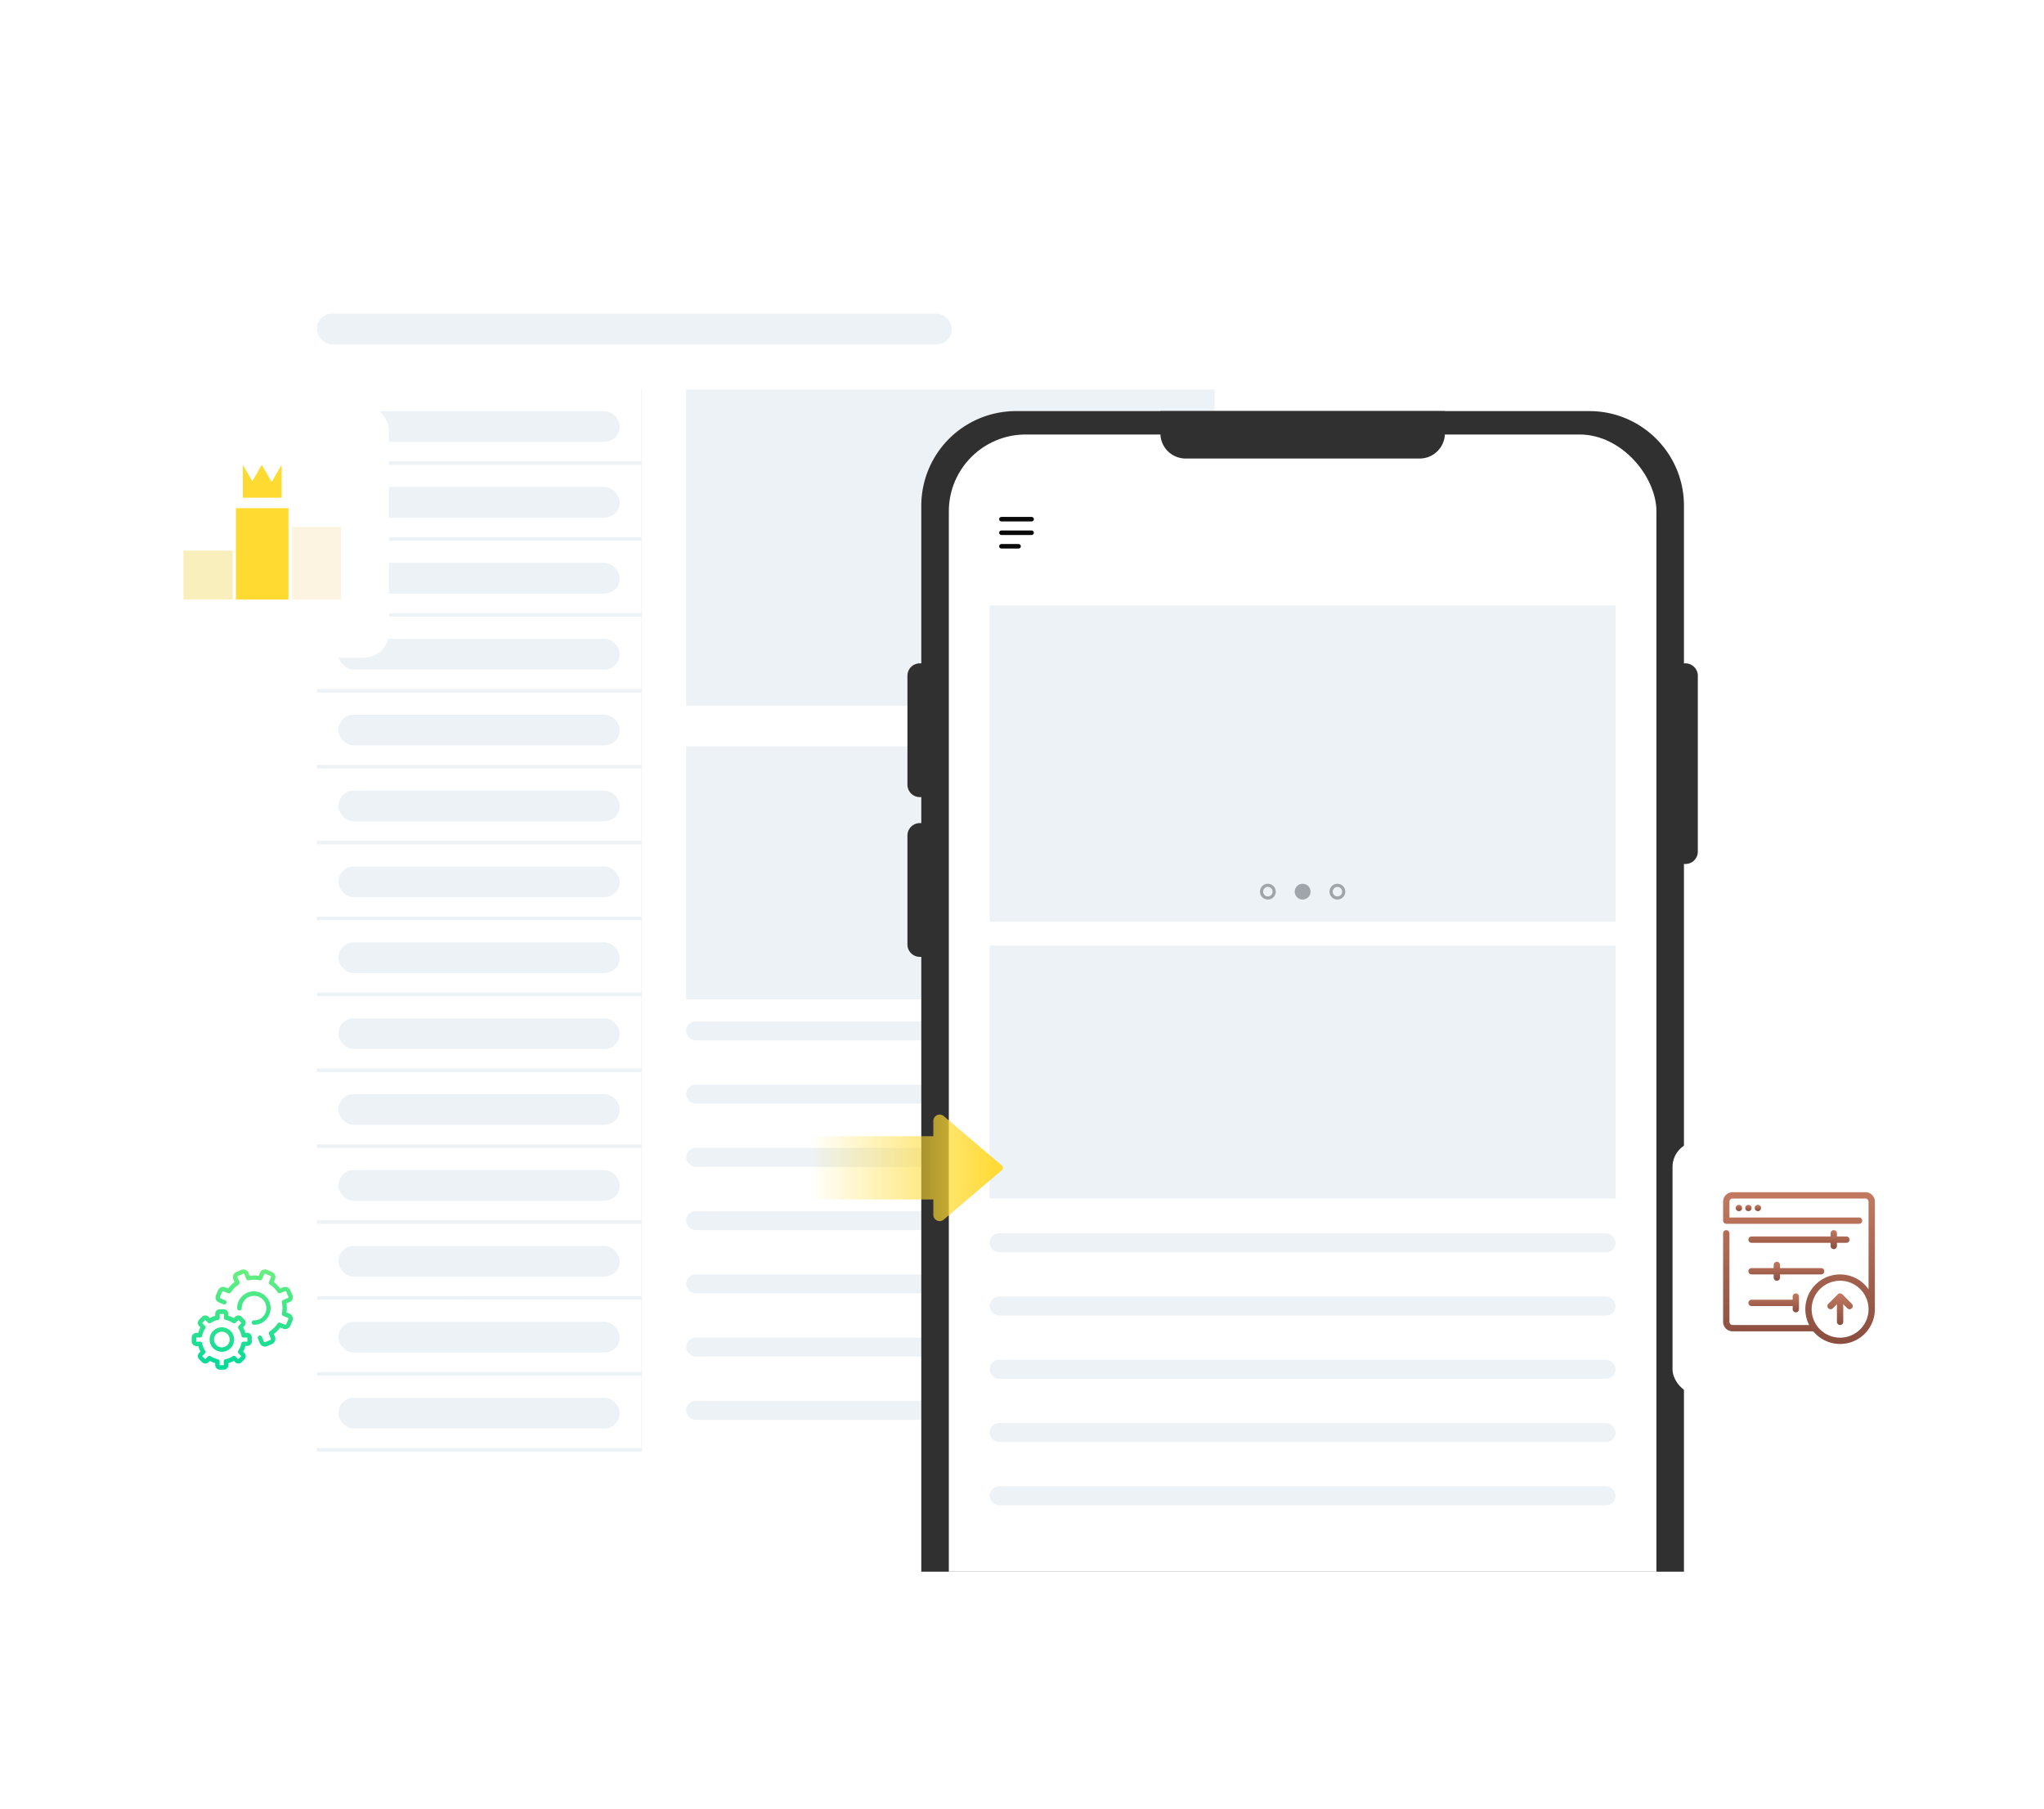 <svg xmlns="http://www.w3.org/2000/svg" width="646.531" height="572" xmlns:v="https://vecta.io/nano"><style><![CDATA[.V{fill:#fff}.W{fill:#edf2f6}.X{flood-opacity:.078}]]></style><defs><filter id="A" x="0" y="0" width="646" height="572" filterUnits="userSpaceOnUse"><feOffset/><feGaussianBlur stdDeviation="25" result="A"/><feFlood flood-opacity=".161"/><feComposite operator="in" in2="A"/><feComposite in="SourceGraphic"/></filter><clipPath id="B"><path d="M0 0h102.84v336.069H0z" fill="none"/></clipPath><clipPath id="C"><path transform="translate(-2406 -1794.464)" d="M0 0h286v422H0z" fill="#f7f8fa"/></clipPath><filter id="D" x="5.531" y="90.5" width="155" height="155" filterUnits="userSpaceOnUse"><feOffset/><feGaussianBlur stdDeviation="12.5" result="A"/><feFlood class="X"/><feComposite operator="in" in2="A"/><feComposite in="SourceGraphic"/></filter><linearGradient id="E" x1="-.019" y1=".5" x2="1" y2=".5"><stop offset="0" stop-color="#ffda30" stop-opacity="0"/><stop offset="1" stop-color="#ffda30"/></linearGradient><filter id="F" x="15.14" y="355.921" width="122.579" height="122.579" filterUnits="userSpaceOnUse"><feOffset/><feGaussianBlur stdDeviation="12.5" result="A"/><feFlood class="X"/><feComposite operator="in" in2="A"/><feComposite in="SourceGraphic"/></filter><linearGradient id="G" x1=".5" x2=".5" y2="1"><stop offset="0" stop-color="#68ef7f"/><stop offset="1" stop-color="#00d99a"/></linearGradient><filter id="H" x="491.531" y="323.5" width="155" height="155" filterUnits="userSpaceOnUse"><feOffset/><feGaussianBlur stdDeviation="12.5" result="A"/><feFlood class="X"/><feComposite operator="in" in2="A"/><feComposite in="SourceGraphic"/></filter><linearGradient id="I" x1=".5" x2=".5" y2="1"><stop offset="0" stop-color="#c37960"/><stop offset="1" stop-color="#894e3f"/></linearGradient></defs><g transform="translate(43.031 75)"><g transform="translate(-43.03 -75)" filter="url(#A)" class="V"><rect width="496" height="422" rx="16" transform="translate(75 75)"/></g><path d="M174 48.177h167.187v100H174z" class="W"/><circle cx="257.646" cy="138.677" r="2.5" fill="#a0a4ab"/><g fill="none" stroke="#a0a4ab"><circle cx="268.646" cy="138.677" r="2"/><circle cx="246.646" cy="138.677" r="2"/></g><g class="W"><rect width="200.84" height="9.717" rx="4.859" x="57.188" y="24.177"/><path d="M57.188 48.177h102.84v335.892H57.188zM174 161h80v80h-80z"/><rect width="82" height="6" rx="3" x="259" y="161"/><rect width="82" height="6" rx="3" x="259" y="181"/><rect width="82" height="6" rx="3" x="259" y="201"/><rect width="82" height="6" rx="3" x="259" y="221"/><rect width="82" height="6" rx="3" x="259" y="171"/><rect width="82" height="6" rx="3" x="259" y="191"/><rect width="82" height="6" rx="3" x="259" y="211"/><rect width="82" height="6" rx="3" x="259" y="231"/><rect width="167" height="6" rx="3" x="174" y="248"/><rect width="167" height="6" rx="3" x="174" y="328"/><rect width="167" height="6" rx="3" x="174" y="288"/><rect width="167" height="6" rx="3" x="174" y="368"/><rect width="167" height="6" rx="3" x="174" y="268"/><rect width="167" height="6" rx="3" x="174" y="348"/><rect width="167" height="6" rx="3" x="174" y="308"/></g><g transform="translate(57 48)" clip-path="url(#B)"><path d="M0 0h102.84v22.892H0z" class="V"/><rect width="89" height="9.717" rx="4.859" x="7" y="7" class="W"/><path d="M0 24h102.84v22.892H0z" class="V"/><rect width="89" height="9.717" rx="4.859" x="7" y="31" class="W"/><path d="M0 48h102.84v22.892H0z" class="V"/><rect width="89" height="9.717" rx="4.859" x="7" y="55" class="W"/><path d="M0 72h102.84v22.892H0z" class="V"/><rect width="89" height="9.717" rx="4.859" x="7" y="79" class="W"/><path d="M0 96h102.84v22.892H0z" class="V"/><rect width="89" height="9.717" rx="4.859" x="7" y="103" class="W"/><path d="M0 120h102.84v22.892H0z" class="V"/><rect width="89" height="9.717" rx="4.859" x="7" y="127" class="W"/><path d="M0 144h102.84v22.892H0z" class="V"/><rect width="89" height="9.717" rx="4.859" x="7" y="151" class="W"/><path d="M0 168h102.84v22.892H0z" class="V"/><rect width="89" height="9.717" rx="4.859" x="7" y="175" class="W"/><path d="M0 192h102.84v22.892H0z" class="V"/><rect width="89" height="9.717" rx="4.859" x="7" y="199" class="W"/><path d="M0 216h102.84v22.892H0z" class="V"/><rect width="89" height="9.717" rx="4.859" x="7" y="223" class="W"/><path d="M0 240h102.84v22.892H0z" class="V"/><rect width="89" height="9.717" rx="4.859" x="7" y="247" class="W"/><path d="M0 264h102.84v22.892H0z" class="V"/><rect width="89" height="9.717" rx="4.859" x="7" y="271" class="W"/><path d="M0 288h102.84v22.892H0z" class="V"/><rect width="89" height="9.717" rx="4.859" x="7" y="295" class="W"/><path d="M0 312h102.84v22.892H0z" class="V"/><rect width="89" height="9.717" rx="4.859" x="7" y="319" class="W"/><path d="M0 336h102.84v22.892H0z" class="V"/><rect width="89" height="9.717" rx="4.859" x="7" y="343" class="W"/></g><g clip-path="url(#C)" transform="translate(2633 1794.464)"><path d="M-2142.907-1659.695h-.476v-49.845c0-16.527-13.397-29.924-29.924-29.924h-181.387c-7.936 0-15.548 3.152-21.16 8.764s-8.765 13.223-8.764 21.16v49.845h-.476a3.91 3.91 0 0 0-3.906 3.907v34.48a3.91 3.91 0 0 0 3.906 3.907h.476v8.223h-.476a3.91 3.91 0 0 0-3.906 3.907v34.48a3.91 3.91 0 0 0 3.906 3.907h.476v301.959c0 7.937 3.152 15.548 8.764 21.16s13.223 8.765 21.16 8.765h181.387c7.937 0 15.548-3.153 21.16-8.765s8.764-13.224 8.764-21.16v-331.328h.476c1.036 0 2.03-.412 2.763-1.144s1.144-1.726 1.144-2.763v-55.626a3.91 3.91 0 0 0-3.907-3.909z" fill="#303030"/><rect width="223.82" height="489.662" rx="24.306" x="-2375.911" y="-1732.063" class="V"/><path d="M-2309-1739.464h90 0v7a8 8 0 0 1-8 8h-74a8 8 0 0 1-8-8v-7h0z" fill="#303030"/></g><path d="M273.715 98.464c-.394 0-.714-.32-.714-.714s.32-.714.714-.714h5.446c.394 0 .714.32.714.714s-.32.714-.714.714zm0-4.286c-.394 0-.714-.32-.714-.714s.32-.714.714-.714h9.572c.394 0 .714.32.714.714s-.32.714-.714.714zm0-4.286c-.394 0-.714-.32-.714-.714s.32-.714.714-.714h9.572c.394 0 .714.32.714.714s-.32.714-.714.714z" fill="#090909"/><path d="M270 116.464h198v100H270z" class="W"/><circle cx="369" cy="206.964" r="2.5" fill="#a0a4ab"/><g fill="none" stroke="#a0a4ab"><circle cx="380" cy="206.964" r="2"/><circle cx="358" cy="206.964" r="2"/></g><g class="W"><path d="M270 224h198v80H270z"/><rect width="198" height="6" rx="3" x="270" y="315"/><rect width="198" height="6" rx="3" x="270" y="395"/><rect width="198" height="6" rx="3" x="270" y="355"/><rect width="198" height="6" rx="3" x="270" y="335"/><rect width="198" height="6" rx="3" x="270" y="375"/></g><g transform="translate(-41.625 138.859)"><g transform="translate(-1.41 -213.86)" filter="url(#D)" class="V"><rect width="80" height="80" rx="8" transform="translate(43.03 128)"/></g><path d="M56.624-39.738v15.463h15.558v-15.463z" fill="#f8efbc"/><path d="M73.23-53.163h16.607v28.891H73.23z" fill="#ffda30"/><path d="M90.881-47.25v22.975h15.566V-47.25z" fill="#fcf4e0"/><path d="M75.41-66.859v10.4l3-.011 3 .011 3.128-.011 3.128.011v-10.4l-3.137 5.422-3.128-5.422-3 5.19z" fill="#ffda30"/></g><path d="M273.835 293.539l-18.353-15.6a2 2 0 0 0-3.294 1.525v4.837h-36a2 2 0 0 0-2 2v16a2 2 0 0 0 2 2h36v4.837a1.98 1.98 0 0 0 1.16 1.815c.265.123.554.187.846.188.473-.001.93-.171 1.289-.48l18.353-15.6a1 1 0 0 0 0-1.523z" fill="url(#E)"/><g transform="translate(-498.625 -76.043)"><g transform="translate(455.59 1.04)" filter="url(#F)" class="V"><rect width="47.579" height="47.579" rx="8" transform="translate(52.64 393.42)"/></g><path d="M539.834 414.686c.008-1.034-.413-2.026-1.163-2.739a3.86 3.86 0 0 0-2.737-1.126h-.038a3.74 3.74 0 0 0-2.739 1.163c-.713.735-1.116 1.715-1.126 2.739a.71.71 0 0 1-.713.713h0a.71.71 0 0 1-.713-.713c-.014-1.407.541-2.761 1.539-3.753.974-1.007 2.314-1.576 3.715-1.576a5.28 5.28 0 0 1 3.753 1.539 5.17 5.17 0 0 1 1.576 3.715c.012 1.404-.536 2.755-1.521 3.755s-2.329 1.566-3.733 1.574h0a.71.71 0 0 1-.713-.713.71.71 0 0 1 .713-.713 3.8 3.8 0 0 0 3.9-3.865zm8.256-4.053l-.675-1.576a1.74 1.74 0 0 0-2.252-.938l-.938.375c-.568-.775-1.251-1.458-2.026-2.026l.375-.938a1.71 1.71 0 0 0-.938-2.252l-1.576-.675a1.71 1.71 0 0 0-2.252.938l-.375.938c-.957-.15-1.932-.15-2.889 0l-.375-.938a1.74 1.74 0 0 0-2.252-.938l-1.576.675a1.9 1.9 0 0 0-.938.938 1.6 1.6 0 0 0 0 1.313l.375.938c-.775.568-1.458 1.251-2.026 2.026l-.938-.375a1.6 1.6 0 0 0-1.313 0 1.9 1.9 0 0 0-.938.938l-.675 1.576a1.71 1.71 0 0 0 .938 2.252l1.464.6a.68.68 0 0 0 .9-.375.68.68 0 0 0-.375-.9l-1.463-.6c-.088-.031-.157-.1-.188-.188-.039-.083-.039-.18 0-.263l.675-1.576c.031-.088.1-.157.188-.188.083-.039.18-.039.263 0l1.464.6c.314.128.674.018.863-.263.635-.973 1.466-1.804 2.439-2.439a.75.75 0 0 0 .263-.863l-.6-1.464c-.038-.084-.038-.179 0-.263.052-.072.116-.136.188-.188l1.576-.675a.3.3 0 0 1 .413.188l.6 1.463c.126.312.46.487.788.413 1.14-.225 2.312-.225 3.452 0 .328.074.662-.101.788-.413l.6-1.463c.08-.148.249-.224.413-.188l1.576.675c.148.08.224.249.188.413l-.6 1.463c-.128.314-.018.674.263.863.973.635 1.804 1.466 2.439 2.439a.75.75 0 0 0 .863.263l1.463-.6a.3.3 0 0 1 .413.188l.675 1.576a.3.3 0 0 1-.188.413l-1.463.6c-.313.125-.488.46-.413.788.225 1.14.225 2.312 0 3.452-.074.328.101.662.413.788l1.463.6c.148.08.224.249.188.413l-.675 1.576c-.031.088-.1.157-.188.188-.083.039-.18.039-.263 0l-1.463-.6c-.314-.128-.674-.018-.863.263-.635.973-1.466 1.804-2.439 2.439a.75.75 0 0 0-.263.863l.6 1.464a.3.3 0 0 1-.188.413l-1.576.676c-.084.038-.179.038-.263 0a.85.85 0 0 1-.188-.188l-.6-1.464c-.066-.172-.2-.309-.37-.38s-.362-.069-.53.005c-.172.066-.309.2-.38.37s-.069.362.005.53l.6 1.464a1.9 1.9 0 0 0 .938.938c.216.085.443.136.675.15a1.47 1.47 0 0 0 .675-.15l1.576-.676a1.74 1.74 0 0 0 .938-2.251l-.375-.938c.775-.568 1.458-1.251 2.026-2.026l.938.375a1.6 1.6 0 0 0 1.313 0 1.9 1.9 0 0 0 .938-.938l.676-1.576a1.6 1.6 0 0 0 0-1.313 1.9 1.9 0 0 0-.938-.938l-.938-.375c.15-.957.15-1.932 0-2.889l.938-.375a1.66 1.66 0 0 0 .94-2.177zm-18.456 14a3.86 3.86 0 0 1-3.865 3.865 3.86 3.86 0 0 1-3.869-3.865 3.86 3.86 0 0 1 3.865-3.865 3.86 3.86 0 0 1 3.869 3.865zm-1.388 0a2.5 2.5 0 0 0-2.477-2.477 2.5 2.5 0 0 0-2.48 2.477 2.5 2.5 0 0 0 2.477 2.477c.657.001 1.287-.26 1.752-.725s.725-1.095.724-1.752zm4.953 2.1c-.166.602-.406 1.182-.713 1.726l.413.413a1.45 1.45 0 0 1 0 2.026l-.9.9a1.45 1.45 0 0 1-2.026 0l-.413-.413c-.548.298-1.127.537-1.726.713v.6c-.001.808-.655 1.463-1.463 1.464h-1.238c-.808-.001-1.462-.656-1.463-1.464v-.6a7.62 7.62 0 0 1-1.726-.713l-.413.413a1.45 1.45 0 0 1-2.026 0l-.9-.9a1.47 1.47 0 0 1 0-2.064l.413-.413c-.298-.548-.537-1.127-.713-1.726h-.6c-.389.002-.763-.152-1.039-.426s-.431-.647-.432-1.036v-1.238c.001-.808.656-1.463 1.464-1.464h.6c.166-.602.406-1.182.713-1.726l-.413-.413a1.47 1.47 0 0 1 0-2.064l.9-.9a1.45 1.45 0 0 1 2.026 0l.413.413c.548-.298 1.127-.537 1.726-.713v-.6c.001-.808.655-1.463 1.463-1.464h1.238c.808.001 1.462.656 1.463 1.464v.6c.602.166 1.182.406 1.726.713l.413-.413a1.45 1.45 0 0 1 2.026 0l.9.9a1.45 1.45 0 0 1 0 2.026l-.413.413c.298.548.537 1.127.713 1.726h.6c.808.001 1.463.656 1.464 1.464v1.238c-.001.808-.656 1.463-1.464 1.464h-.6zm-.563-1.426h1.163c.038 0 .038 0 .038-.038v-1.236c0-.038 0-.038-.038-.038h-1.165c-.336.014-.628-.23-.675-.563-.155-.807-.474-1.574-.938-2.252a.74.74 0 0 1 .075-.9l.826-.826v-.075l-.9-.9h-.075l-.826.826a.73.73 0 0 1-.9.075 6.25 6.25 0 0 0-2.252-.938c-.327-.058-.564-.343-.563-.675v-1.163c0-.037 0-.037-.038-.037h-1.238c-.038 0-.038 0-.038.037v1.163c.014.336-.23.628-.563.675-.807.155-1.573.474-2.251.938a.74.74 0 0 1-.9-.075l-.826-.826h-.075l-.9.9v.075l.826.826a.73.73 0 0 1 .075.9 6.25 6.25 0 0 0-.938 2.252c-.058.327-.343.564-.675.563h-1.163c-.038 0-.038 0-.038.038v1.238c0 .038 0 .038.038.038h1.163c.336-.014.628.23.675.563.155.807.474 1.574.938 2.252a.74.74 0 0 1-.075.9l-.826.826v.075l.9.9h.075l.826-.826a.62.62 0 0 1 .488-.188c.134-.003.265.037.375.113a6.25 6.25 0 0 0 2.252.938c.327.058.565.344.563.676v1.163c0 .038 0 .038.038.038h1.238c.038 0 .038 0 .038-.038v-1.168c-.014-.337.229-.629.563-.676.807-.155 1.574-.474 2.252-.938a.74.74 0 0 1 .9.075l.826.826h.075l.9-.9v-.075l-.826-.826a.73.73 0 0 1-.075-.9 6.25 6.25 0 0 0 .938-2.252c.076-.331.372-.564.711-.561z" fill="url(#G)"/></g><g transform="translate(506 302)"><g transform="translate(-549.03 -377)" filter="url(#H)" class="V"><rect width="80" height="80" rx="8" transform="translate(529.03 361)"/></g><g transform="translate(-4)" fill="url(#I)"><circle cx="5" cy="5" r="1"/><circle cx="8" cy="5" r="1"/><circle cx="11" cy="5" r="1"/><path d="M35 12a1 1 0 0 0-1 1v1H9a1 1 0 0 0 0 2h25v1a1 1 0 0 0 2 0v-1h3a1 1 0 0 0 0-2h-3v-1a1 1 0 0 0-1-1z"/><path d="M9,26h7v1a1,1,0,0,0,2,0V26H31a1,1,0,0,0,0-2H18V23a1,1,0,0,0-2,0v1H9a1,1,0,0,0,0,2Z"/><path d="M9,36H22v1a1,1,0,0,0,2,0V33a1,1,0,0,0-2,0v1H9a1,1,0,0,0,0,2Z"/><path d="M37.707 32.293c-.009-.009-.021-.012-.03-.02a1 1 0 0 0-.294-.2h0a.039.039 0 0 1-.025-.006.981.981 0 0 0-.318-.067.691.691 0 0 0-.1.005.953.953 0 0 0-.253.049l-.1.034a.994.994 0 0 0-.3.2l-3 3a1 1 0 1 0 1.414 1.414L36 35.414V41a1 1 0 0 0 2 0v-5.586l1.293 1.293a1 1 0 1 0 1.414-1.414z"/><path d="M48,3a3,3,0,0,0-3-3H3A3,3,0,0,0,0,3V9a1,1,0,0,0,1,1H43a1,1,0,0,0,0-2H2V3A1,1,0,0,1,3,2H45a1,1,0,0,1,1,1V30.7A10.987,10.987,0,0,0,27.214,42H3a1,1,0,0,1-1-1V13a1,1,0,1,0-2,0V41a3,3,0,0,0,3,3H28.521A11,11,0,0,0,48,37c0-.27-.021-.534-.04-.8A.967.967,0,0,0,48,36ZM37,46a9,9,0,1,1,9-9,9,9,0,0,1-9,9Z"/></g></g></g></svg>